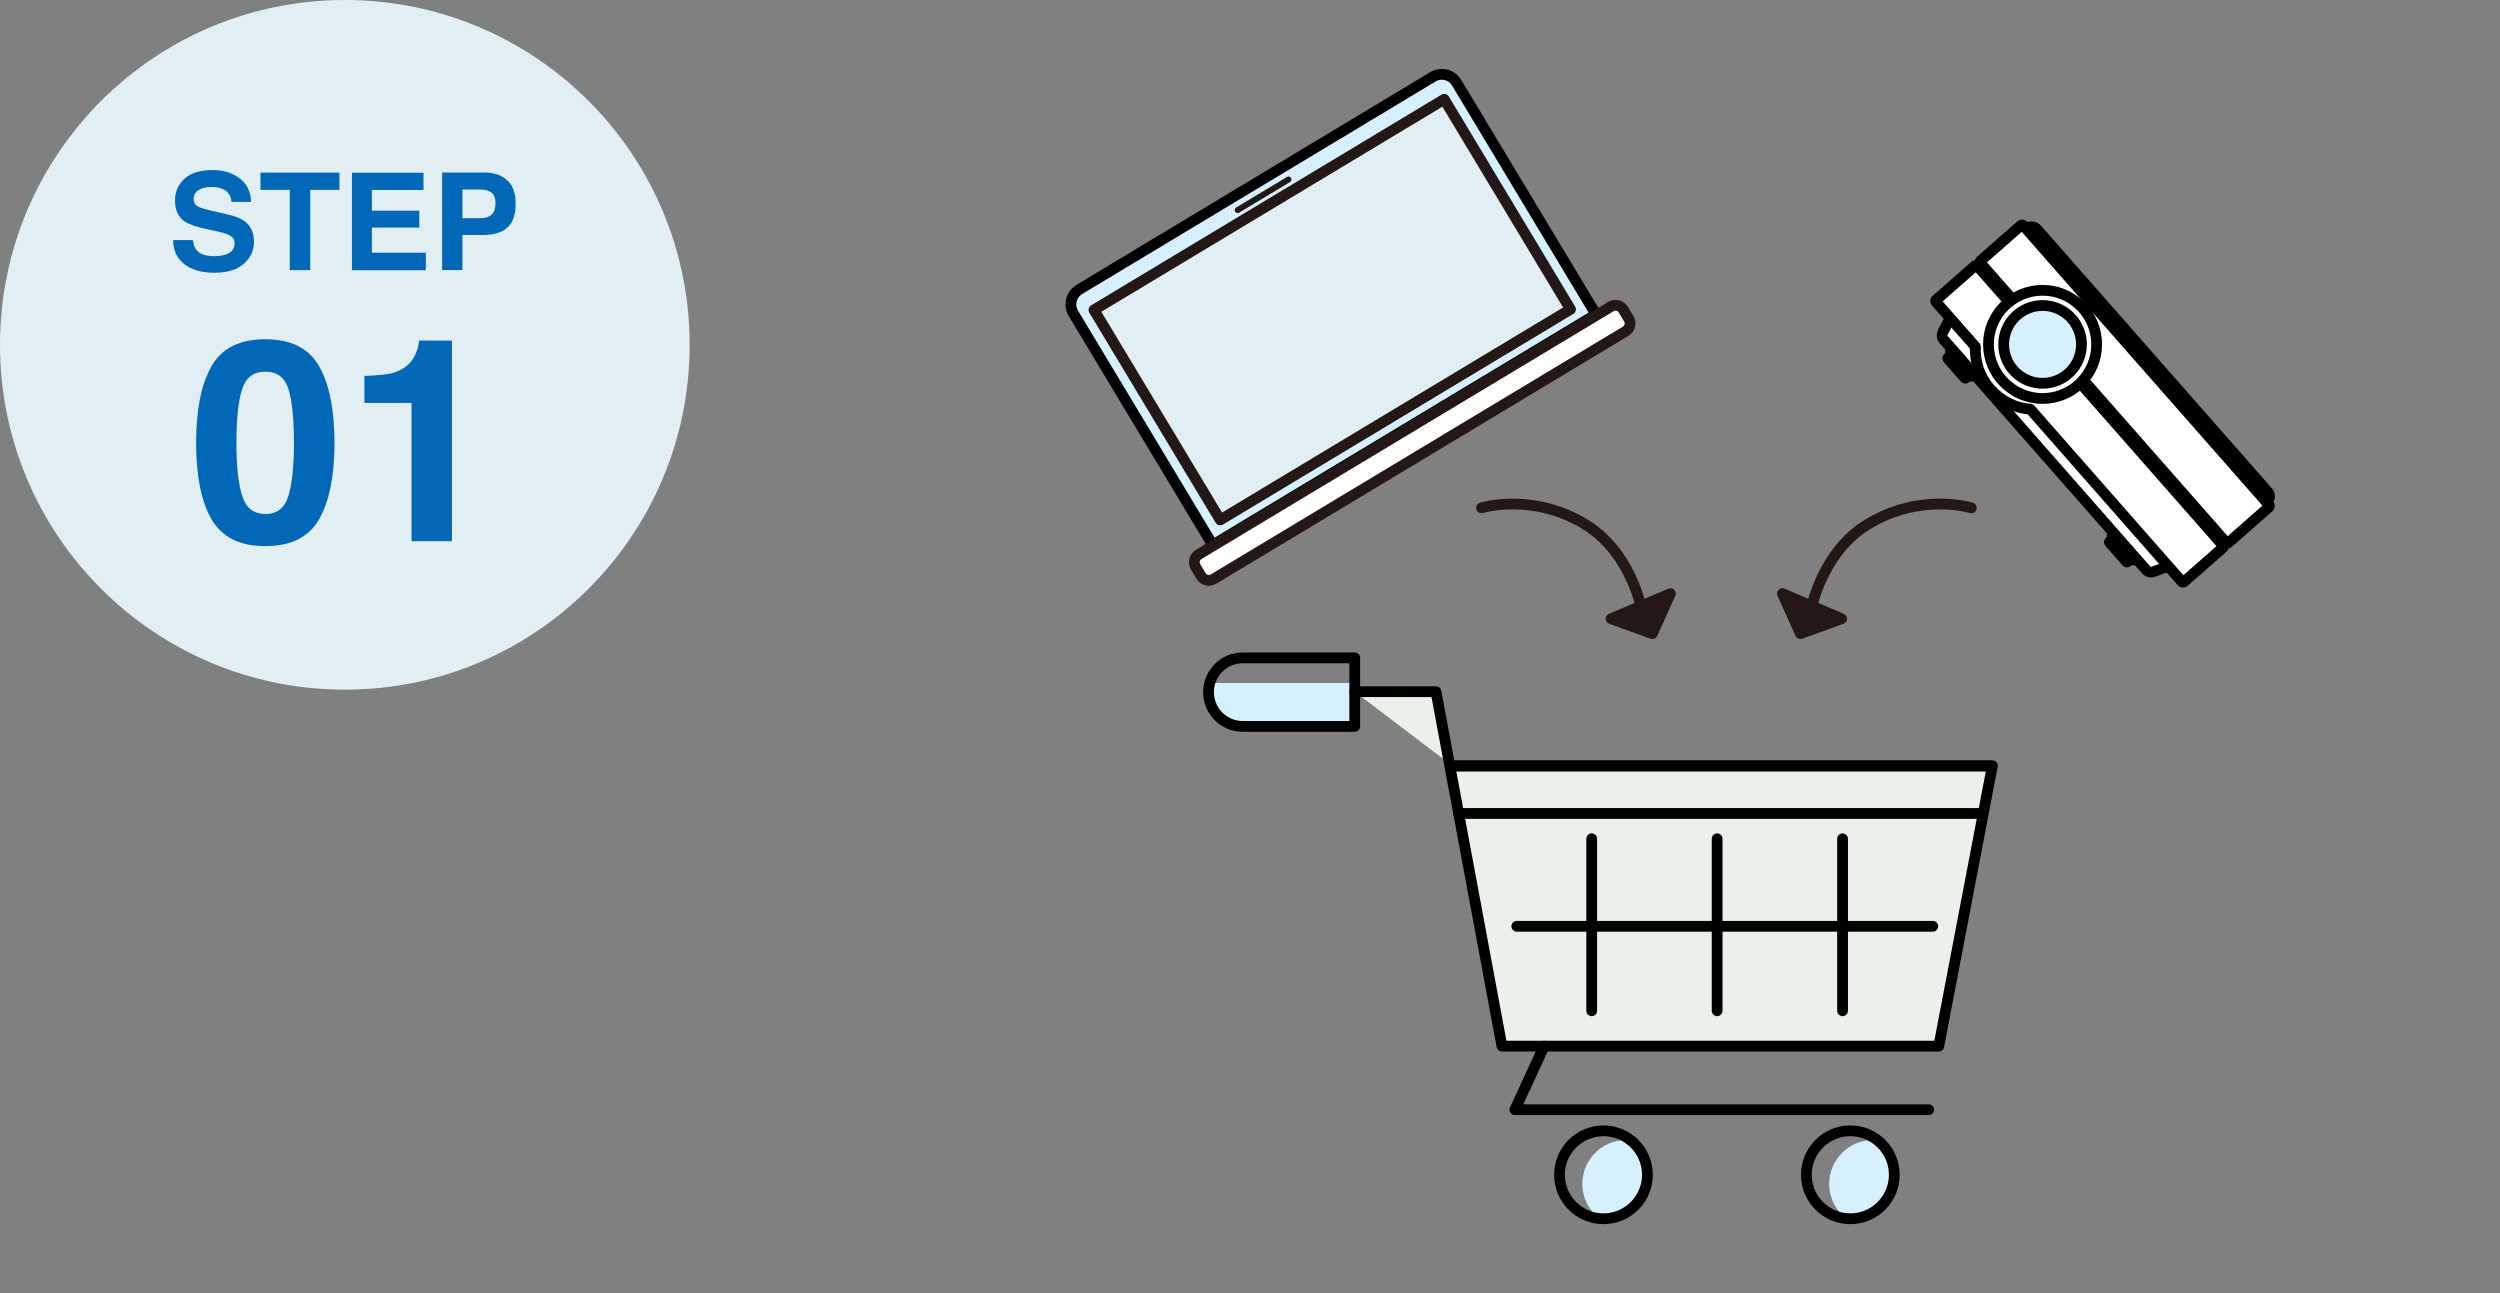 <?xml version="1.0" encoding="UTF-8"?><svg id="_イヤー_2" xmlns="http://www.w3.org/2000/svg" width="232" height="120" viewBox="0 0 232 120"><rect x="0" y="0" width="232" height="120" fill="#808080" stroke="none"/><defs><style>.cls-1,.cls-2,.cls-3,.cls-4,.cls-5,.cls-6,.cls-7,.cls-8,.cls-9,.cls-10{stroke-linecap:round;stroke-linejoin:round;}.cls-1,.cls-3,.cls-4,.cls-6,.cls-8,.cls-9{stroke:#000;}.cls-1,.cls-11,.cls-9{fill:#d7f0ff;}.cls-12{fill:#0068b6;}.cls-2,.cls-4{fill:#fff;}.cls-2,.cls-5,.cls-7,.cls-10{stroke:#231815;}.cls-5,.cls-13{fill:#231815;}.cls-6,.cls-7,.cls-14{fill:none;}.cls-8{fill:#ebf0eb;}.cls-15,.cls-10{fill:#e1eef3;}.cls-9{fill-rule:evenodd;}</style></defs><g id="_ンテンツ"><g><rect class="cls-14" x="56" width="176" height="120"/><g><g><path class="cls-9" d="M100.16,26.86L132.97,7.13c.76-.46,1.76-.21,2.21,.55l12.93,21.5-35.57,21.4-12.93-21.5c-.46-.76-.21-1.76,.55-2.21Z"/><rect class="cls-10" x="104.66" y="17.36" width="37.93" height="22.74" transform="translate(2.88 67.82) rotate(-31.02)"/><path class="cls-13" d="M115,19.73c-.13,.08-.3,.04-.38-.09s-.04-.3,.09-.38l4.72-2.84c.13-.08,.3-.04,.38,.09s.04,.3-.09,.38l-4.72,2.84Z"/><path class="cls-2" d="M108.74,39.75h44.62c.47,0,.85,.38,.85,.85v.97c0,.47-.38,.85-.85,.85h-44.62c-.47,0-.85-.38-.85-.85v-.97c0-.47,.38-.85,.85-.85Z" transform="translate(-2.43 73.42) rotate(-31.02)"/></g><g><polygon class="cls-5" points="170.9 57.42 167.08 58.8 165.41 55.09 170.9 57.42"/><path class="cls-7" d="M182.94,47.13s-4.73-1.47-9.67,1.56c-4.51,2.78-5.34,8.52-5.34,8.52"/></g><g><polygon class="cls-5" points="149.51 57.42 153.34 58.8 155.01 55.09 149.51 57.42"/><path class="cls-7" d="M137.48,47.13s4.73-1.47,9.67,1.56c4.51,2.78,5.34,8.52,5.34,8.52"/></g><g><path class="cls-11" d="M152.88,109.02c0-1.3-.61-2.46-1.57-3.21-.13-.01-.26-.02-.39-.02-2.25,0-4.08,1.82-4.08,4.08,0,1.3,.61,2.46,1.57,3.21,.13,.01,.26,.02,.39,.02,2.25,0,4.08-1.82,4.08-4.08Z"/><path class="cls-11" d="M125.72,67.41h-10.39s-1.77,.09-2.72-1.54c-.66-1.13-.22-2.49-.22-2.49h13.34v4.03Z"/><polygon class="cls-11" points="183.81 75.49 135.36 75.49 134.81 72.56 184.37 72.56 183.81 75.49"/><polyline class="cls-8" points="125.72 64.19 133.26 64.19 139.38 97.08 179.92 97.08 184.89 71.08 134.79 71.08"/><line class="cls-6" x1="184.89" y1="71.08" x2="134.79" y2="71.08"/><line class="cls-6" x1="135.36" y1="75.49" x2="183.81" y2="75.49"/><polyline class="cls-6" points="178.98 102.98 140.58 102.98 143.3 97.08"/><circle class="cls-6" cx="148.8" cy="109.02" r="4.08"/><path class="cls-11" d="M175.79,109.02c0-1.3-.61-2.46-1.57-3.21-.13-.01-.26-.02-.39-.02-2.25,0-4.08,1.82-4.08,4.08,0,1.3,.61,2.46,1.57,3.21,.13,.01,.26,.02,.39,.02,2.25,0,4.08-1.82,4.08-4.08Z"/><circle class="cls-6" cx="171.71" cy="109.02" r="4.08"/><line class="cls-6" x1="159.35" y1="77.84" x2="159.35" y2="93.8"/><line class="cls-6" x1="147.71" y1="77.84" x2="147.71" y2="93.8"/><line class="cls-6" x1="179.36" y1="85.96" x2="140.76" y2="85.96"/><line class="cls-6" x1="170.99" y1="77.84" x2="170.99" y2="93.8"/><path class="cls-6" d="M125.72,67.41h-10.39c-1.76,0-3.18-1.42-3.18-3.18h0c0-1.76,1.42-3.18,3.18-3.18h10.39v6.36Z"/></g><g><rect class="cls-4" x="194.61" y="20.23" width="1.42" height="34.23" transform="translate(23.97 138.26) rotate(-41.32)"/><rect class="cls-4" x="195.2" y="18.29" width="5.18" height="33.72" rx=".61" ry=".61" transform="translate(26.03 139.35) rotate(-41.32)"/><rect class="cls-4" x="181.46" y="32.67" width=".8" height="2.49" rx=".04" ry=".04" transform="translate(22.88 128.52) rotate(-41.32)"/><rect class="cls-3" x="196.46" y="49.73" width=".8" height="2.49" rx=".04" ry=".04" transform="translate(15.35 142.67) rotate(-41.32)"/><rect class="cls-3" x="181.85" y="31.99" width=".88" height="3.07" rx=".13" ry=".13" transform="translate(23.25 128.71) rotate(-41.32)"/><rect class="cls-4" x="196.85" y="49.05" width=".88" height="3.07" rx=".13" ry=".13" transform="translate(15.72 142.86) rotate(-41.32)"/><path class="cls-4" d="M182.88,26.73l10.66,12.12,10.66,12.12c.16,.18,.07,.41-.2,.51-.76,.29-1.49,.56-2.19,.83-.68,.26-1.34,.51-1.98,.75-.21,.08-.5,.01-.64-.14l-9.42-10.72-9.42-10.71c-.14-.16-.16-.44-.06-.65,.32-.61,.64-1.24,.98-1.89,.35-.67,.71-1.37,1.09-2.09,.13-.25,.36-.32,.52-.14Z"/><rect class="cls-4" x="194.53" y="18.22" width="5.29" height="34.83" rx=".15" ry=".15" transform="translate(25.56 139.06) rotate(-41.32)"/><path class="cls-4" d="M183.49,24.67l22.81,25.95c.05,.06,.05,.15-.01,.2l-3.61,3.17c-.06,.05-.15,.05-.2-.01l-14.07-16.01c-1.35-.09-2.7-.73-3.71-1.87s-1.46-2.57-1.38-3.92l-3.65-4.15c-.05-.06-.05-.15,.01-.2l3.61-3.17c.06-.05,.15-.05,.2,.01Z"/><circle class="cls-4" cx="189.55" cy="31.96" r="5.02"/><circle class="cls-1" cx="189.55" cy="31.96" r="3.61"/></g></g></g><g><g><circle class="cls-15" cx="32" cy="32" r="32"/><g><path class="cls-12" d="M17.9,22.28c.06,.41,.17,.72,.34,.93,.31,.37,.85,.56,1.61,.56,.46,0,.83-.05,1.11-.15,.54-.19,.81-.54,.81-1.05,0-.3-.13-.53-.4-.69-.26-.16-.68-.3-1.26-.42l-.98-.21c-.96-.21-1.62-.44-1.98-.69-.61-.42-.91-1.07-.91-1.96,0-.81,.3-1.48,.89-2.02s1.47-.8,2.63-.8c.96,0,1.79,.25,2.47,.76s1.04,1.24,1.07,2.2h-1.82c-.03-.54-.28-.93-.73-1.16-.3-.15-.68-.23-1.13-.23-.5,0-.9,.1-1.2,.29-.3,.2-.45,.47-.45,.82,0,.32,.15,.56,.44,.72,.19,.11,.59,.23,1.2,.37l1.59,.37c.7,.16,1.22,.38,1.56,.66,.54,.43,.81,1.04,.81,1.85s-.32,1.51-.96,2.06c-.64,.55-1.54,.82-2.71,.82s-2.13-.27-2.81-.81c-.68-.54-1.02-1.28-1.02-2.22h1.8Z"/><path class="cls-12" d="M31.5,16.02v1.6h-2.71v7.45h-1.9v-7.45h-2.72v-1.6h7.33Z"/><path class="cls-12" d="M39.3,17.63h-4.79v1.92h4.4v1.57h-4.4v2.33h5.01v1.63h-6.86v-9.05h6.64v1.6Z"/><path class="cls-12" d="M47.06,21.15c-.53,.44-1.29,.66-2.27,.66h-1.88v3.25h-1.88v-9.05h3.88c.9,0,1.61,.23,2.14,.7,.53,.47,.8,1.19,.8,2.17,0,1.07-.27,1.82-.79,2.26Zm-1.44-3.26c-.24-.2-.57-.3-1.01-.3h-1.7v2.66h1.7c.43,0,.77-.11,1.01-.33s.36-.56,.36-1.03-.12-.81-.36-1.01Z"/><path class="cls-12" d="M29.61,33.98c.95,1.67,1.43,4.04,1.43,7.11s-.48,5.44-1.43,7.1-2.62,2.49-4.99,2.49-4.03-.83-4.99-2.49-1.43-4.03-1.43-7.1,.48-5.44,1.43-7.11c.95-1.67,2.62-2.5,4.99-2.5s4.03,.83,4.99,2.5Zm-7.14,12.02c.35,1.13,1.07,1.7,2.16,1.7s1.8-.57,2.14-1.7c.34-1.13,.51-2.77,.51-4.91s-.17-3.9-.51-4.98c-.34-1.08-1.05-1.62-2.14-1.62s-1.81,.54-2.16,1.62c-.35,1.08-.53,2.74-.53,4.98s.18,3.78,.53,4.91Z"/><path class="cls-12" d="M33.82,37.38v-2.49c1.15-.05,1.96-.13,2.42-.23,.73-.16,1.33-.49,1.79-.98,.32-.33,.55-.78,.72-1.33,.09-.33,.14-.58,.14-.74h3.05v18.61h-3.75v-12.83h-4.38Z"/></g></g><rect class="cls-14" width="64" height="64"/></g></g></svg>